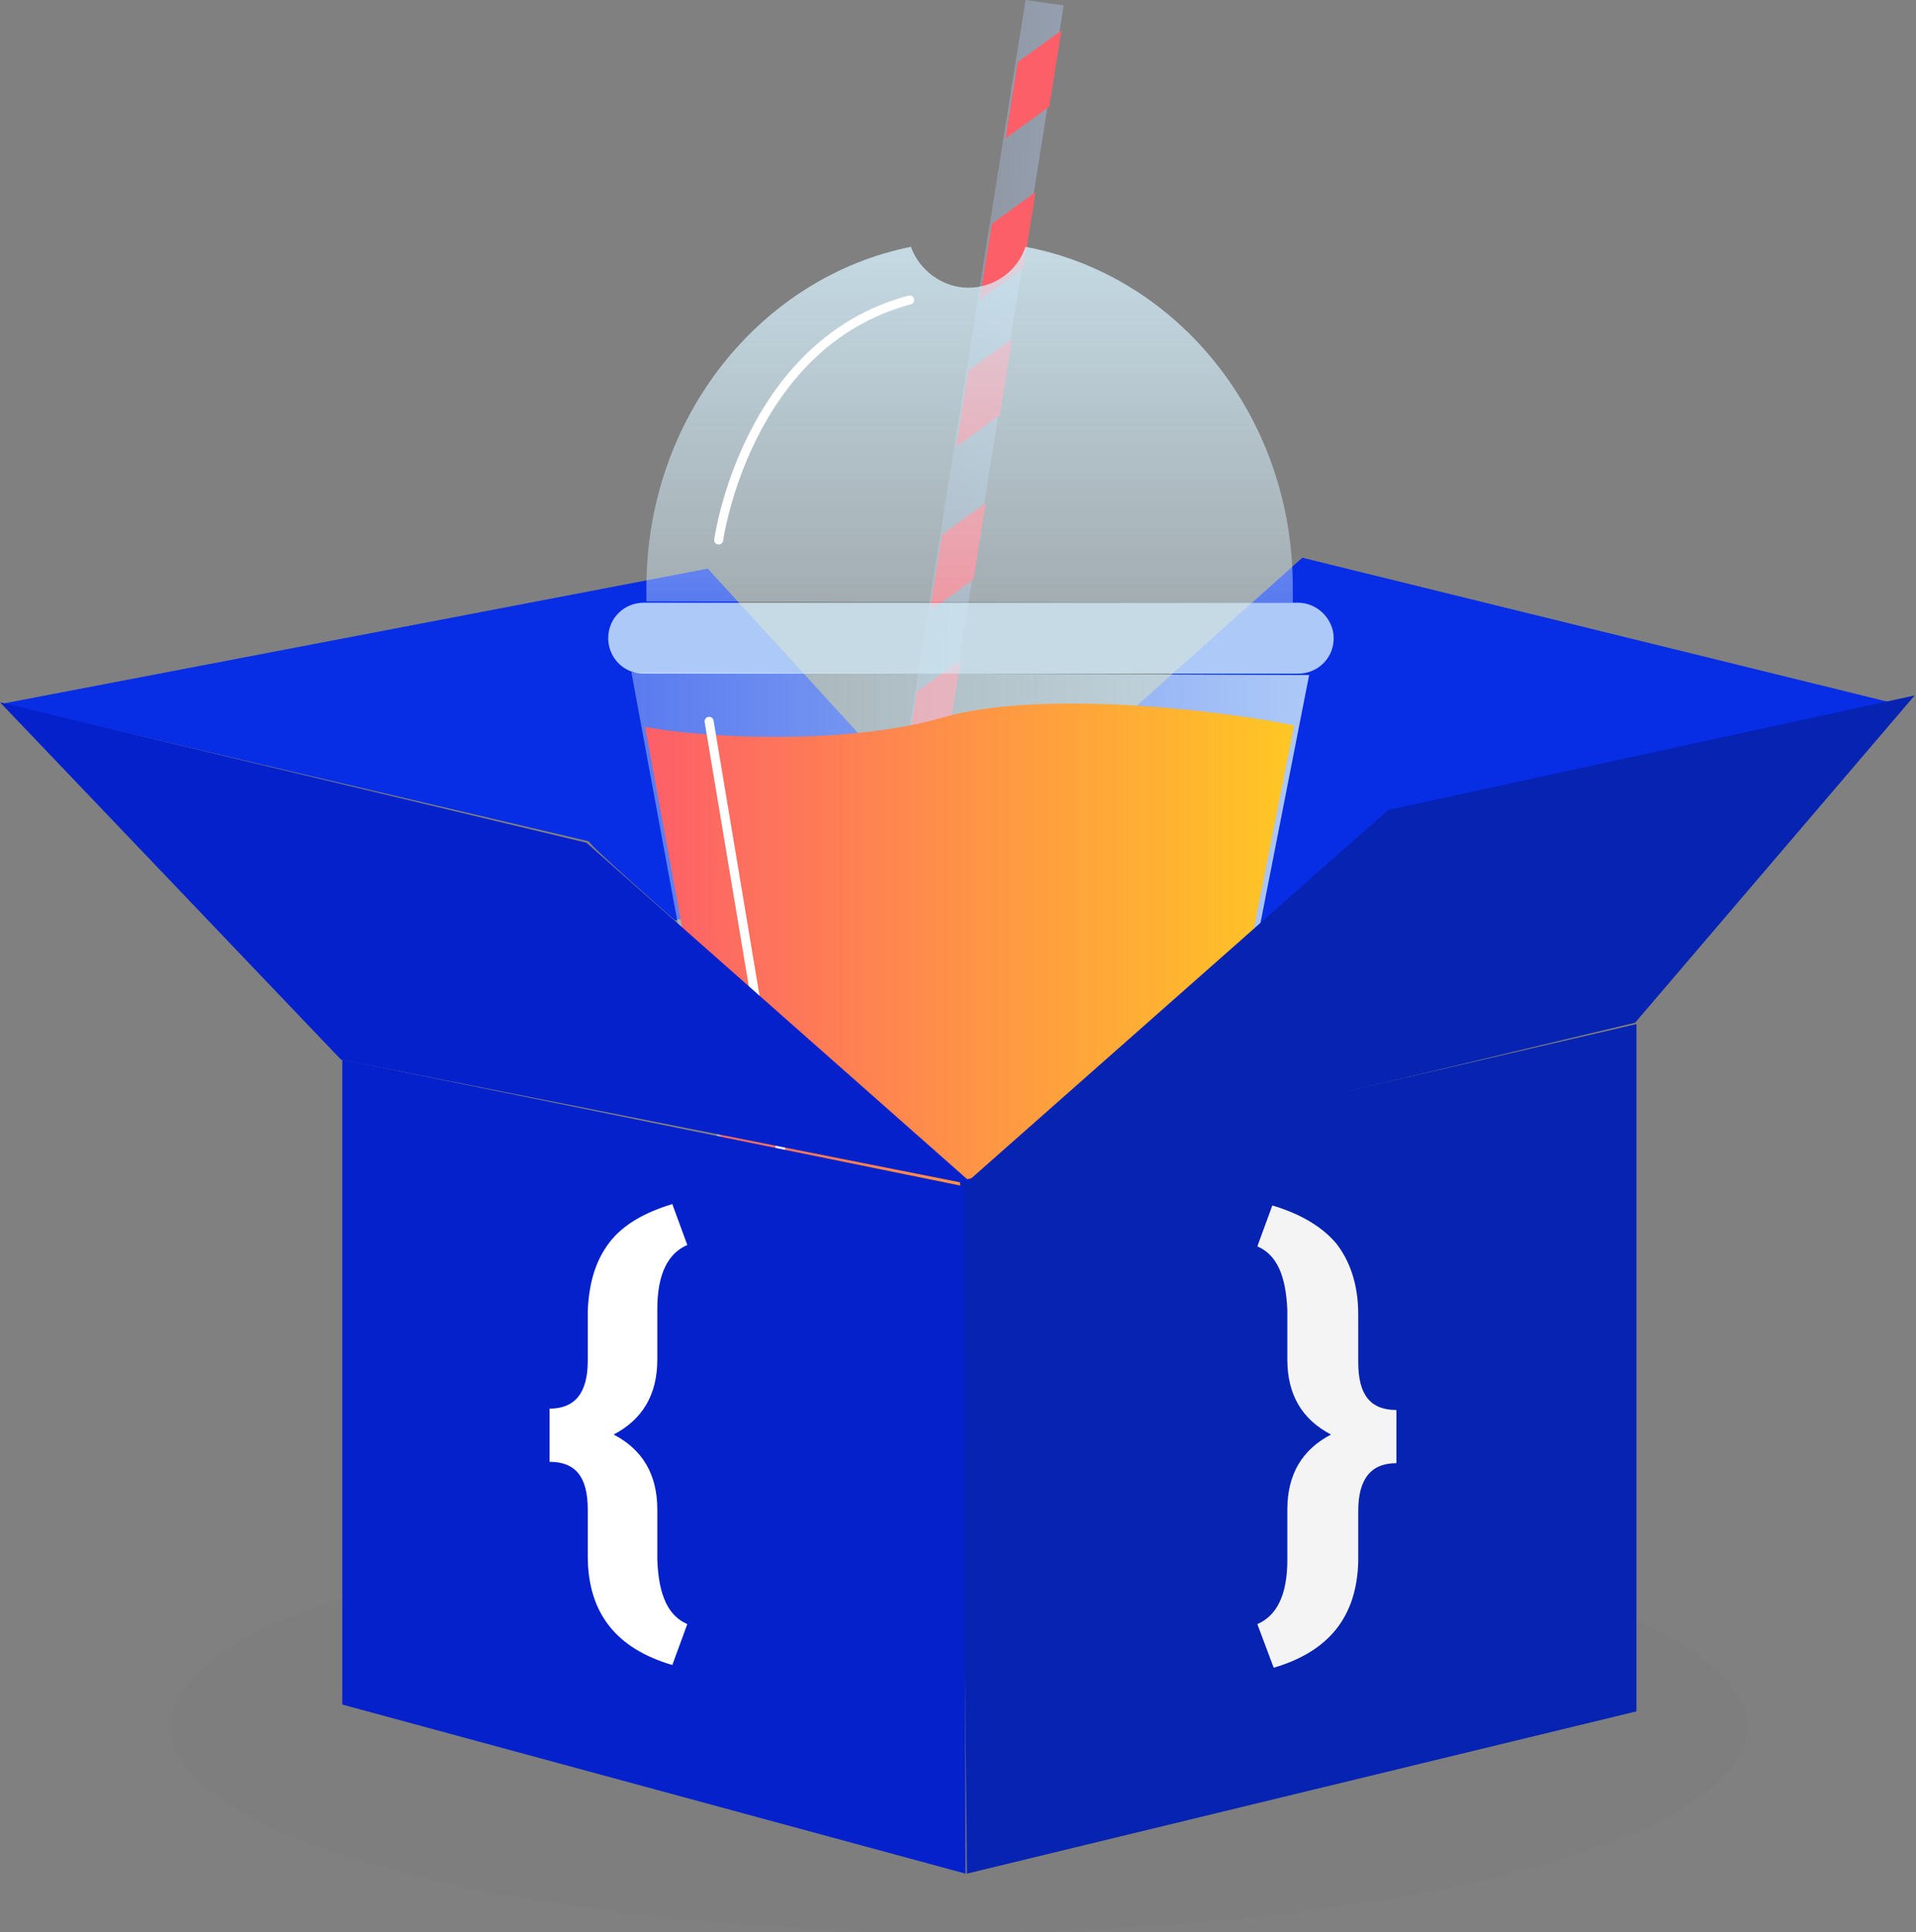 <svg enable-background="new 57.3 -0.1 140.5 141.7" height="141.7" viewBox="57.3 -.1 140.5 141.7" width="140.5" xmlns="http://www.w3.org/2000/svg" xmlns:xlink="http://www.w3.org/1999/xlink"><rect x="57.3" y="-.1" width="140.5" height="141.7" fill="#808080" stroke="none"/><linearGradient id="a" gradientTransform="matrix(1 .033 .033 -1 -289.655 -90.207)" gradientUnits="userSpaceOnUse" x1="415.675" x2="427.712" y1="-112.783" y2="-112.783"><stop offset="0" stop-color="#b5cef7" stop-opacity=".5"/><stop offset="1" stop-color="#b5cef7"/></linearGradient><clipPath id="b"><path d="m126.7-.3h2.8v73.7h-2.8z" transform="matrix(-.987 -.158 .158 -.987 248.89 92.751)"/></clipPath><linearGradient id="c"><stop offset="0" stop-color="#d6f0fc" stop-opacity=".5"/><stop offset="1" stop-color="#d6f0fc"/></linearGradient><linearGradient id="d" gradientTransform="matrix(1 0 0 -1 -293.43 -85.735)" gradientUnits="userSpaceOnUse" x1="397.019" x2="446.695" xlink:href="#c" y1="-162.019" y2="-162.019"/><linearGradient id="e" gradientTransform="matrix(1 0 0 -1 -293.43 -85.735)" gradientUnits="userSpaceOnUse" x1="398.078" x2="445.633" y1="-162.997" y2="-162.997"><stop offset="0" stop-color="#fd5f69"/><stop offset="1" stop-color="#ffc724"/></linearGradient><linearGradient id="f" gradientTransform="matrix(1 0 0 -1 -293.43 -85.735)" gradientUnits="userSpaceOnUse" x1="421.791" x2="421.791" xlink:href="#c" y1="-129.896" y2="-103.734"/><ellipse cx="127.6" cy="126.5" fill="#555d60" opacity=".05" rx="57.8" ry="15.1"/><path d="m106.8 67.4c.1-.1 21.6-4.8 21.6-4.8l-19.2-21-51.7 9.9 43 10.1c-.1.2 6.3 5.8 6.3 5.8z" fill="#072de5"/><path d="m148.1 70.1 12.6-10.9c.4-.4 36-7.6 36-7.6l-43.9-10.8-24.6 22c0-.2 19.5 6.8 19.9 7.3z" fill="#072de5"/><ellipse cx="129.4" cy="102.5" fill="#555d60" opacity=".05" rx="27.7" ry="4.7"/><path d="m123.7 73-2.8-.4 11.6-72.7 2.8.4z" fill="url(#a)" opacity=".4"/><g clip-path="url(#b)" fill="#fd5f69"><path d="m131.5-19.4h10.5v4h-10.5z" transform="matrix(-.81 .586 -.586 -.81 237.338 -111.727)"/><path d="m129.6-7.4h10.5v4h-10.5z" transform="matrix(-.81 .586 -.586 -.81 240.909 -88.94)"/><path d="m127.8 4.2h10.5v4h-10.5z" transform="matrix(-.81 .587 -.587 -.81 244.341 -66.875)"/><path d="m125.8 16.1h10.5v4h-10.5z" transform="matrix(-.81 .586 -.586 -.81 247.836 -44.112)"/><path d="m124.1 26.8h10.5v4h-10.5z" transform="matrix(-.81 .586 -.586 -.81 251.037 -23.705)"/><path d="m122.2 38.7h10.5v4h-10.5z" transform="matrix(-.81 .587 -.587 -.81 254.599 -1.06)"/><path d="m120.4 50.4h10.5v4h-10.5z" transform="matrix(-.81 .586 -.586 -.81 258.155 21.083)"/><path d="m118.5 62.3h10.5v4h-10.5z" transform="matrix(-.81 .587 -.587 -.81 261.646 43.809)"/><path d="m116.7 73.4h10.5v4h-10.5z" transform="matrix(-.81 .587 -.587 -.81 264.868 64.894)"/><path d="m114.8 85h10.5v4h-10.5z" transform="matrix(-.81 .587 -.587 -.81 268.34 86.951)"/></g><path d="m103.6 49.2 10 54.2h29.1l10.6-54z" fill="url(#d)" fill-opacity=".8"/><path d="m155.1 46.7c0 1.5-1.2 2.6-2.6 2.6h-48c-1.5 0-2.6-1.2-2.6-2.6 0-1.5 1.2-2.6 2.6-2.6h48c1.4 0 2.6 1.2 2.6 2.6z" fill="#d6f0fc" fill-opacity=".8"/><path d="m126.5 52.5c-7.2 2.1-17.8 1.5-21.9.7l9.2 49.8h28.5l9.9-49.9c-5.8-1.2-18.7-2.6-25.7-.6z" fill="url(#e)"/><path d="m109.3 52.8 7.7 46.1" fill="none" stroke="#fff" stroke-linecap="round" stroke-miterlimit="10" stroke-width=".662"/><path d="m132.5 18c-.6 1.8-2.3 3-4.2 3s-3.6-1.3-4.2-3c-11 2.2-19.4 12.5-19.4 25v1l47.4.1c0-.4 0-.8 0-1.2 0-12.4-8.4-22.8-19.6-24.9z" fill="url(#f)" fill-opacity=".8"/><path d="m110 39.5s2-14.4 14-17.6" fill="none" stroke="#fff" stroke-linecap="round" stroke-miterlimit="10" stroke-width=".662"/><path d="m128.2 137.3 49.1-11.9v-50.4l-49.6 11.5" fill="#0623b2"/><path d="m159.1 59.3-30.9 27.3 49-11.7 20.5-24" fill="#0623b2"/><path d="m82.4 77.6v47.3l45.7 12.4-.1-50.4" fill="#0521cc"/><path d="m128.7 86.8-28.4-25.1-43-10.3 25 26.2" fill="#0521cc"/><path d="m106.6 122c-4.1-1.2-6.2-3.8-6.2-8v-3.4c0-2.4-.9-3.5-2.8-3.5v-3.9c1.9 0 2.8-1.2 2.8-3.5v-3.7c.1-2.1.6-3.7 1.6-5s2.6-2.2 4.6-2.8l1.1 3c-1.4.6-2.2 2.1-2.2 4.7v3.7c0 2.6-1.1 4.4-3.2 5.5 2.1 1.1 3.2 2.9 3.2 5.5v3.7c.1 2.6.8 4.1 2.2 4.7z" fill="#fff"/><path d="m149.5 119c1.4-.6 2.2-2.1 2.2-4.7v-3.7c0-2.6 1.1-4.4 3.2-5.5-2.1-1.1-3.2-2.9-3.2-5.5v-3.6c-.1-2.6-.8-4.1-2.2-4.7l1.1-3c2 .6 3.6 1.5 4.7 2.8 1 1.3 1.6 3 1.6 5.2v3.5c0 2.4.9 3.5 2.8 3.5v3.9c-1.9 0-2.8 1.2-2.8 3.5v3.7c-.1 4-2.1 6.6-6.2 7.8z" fill="#f4f4f4"/></svg>